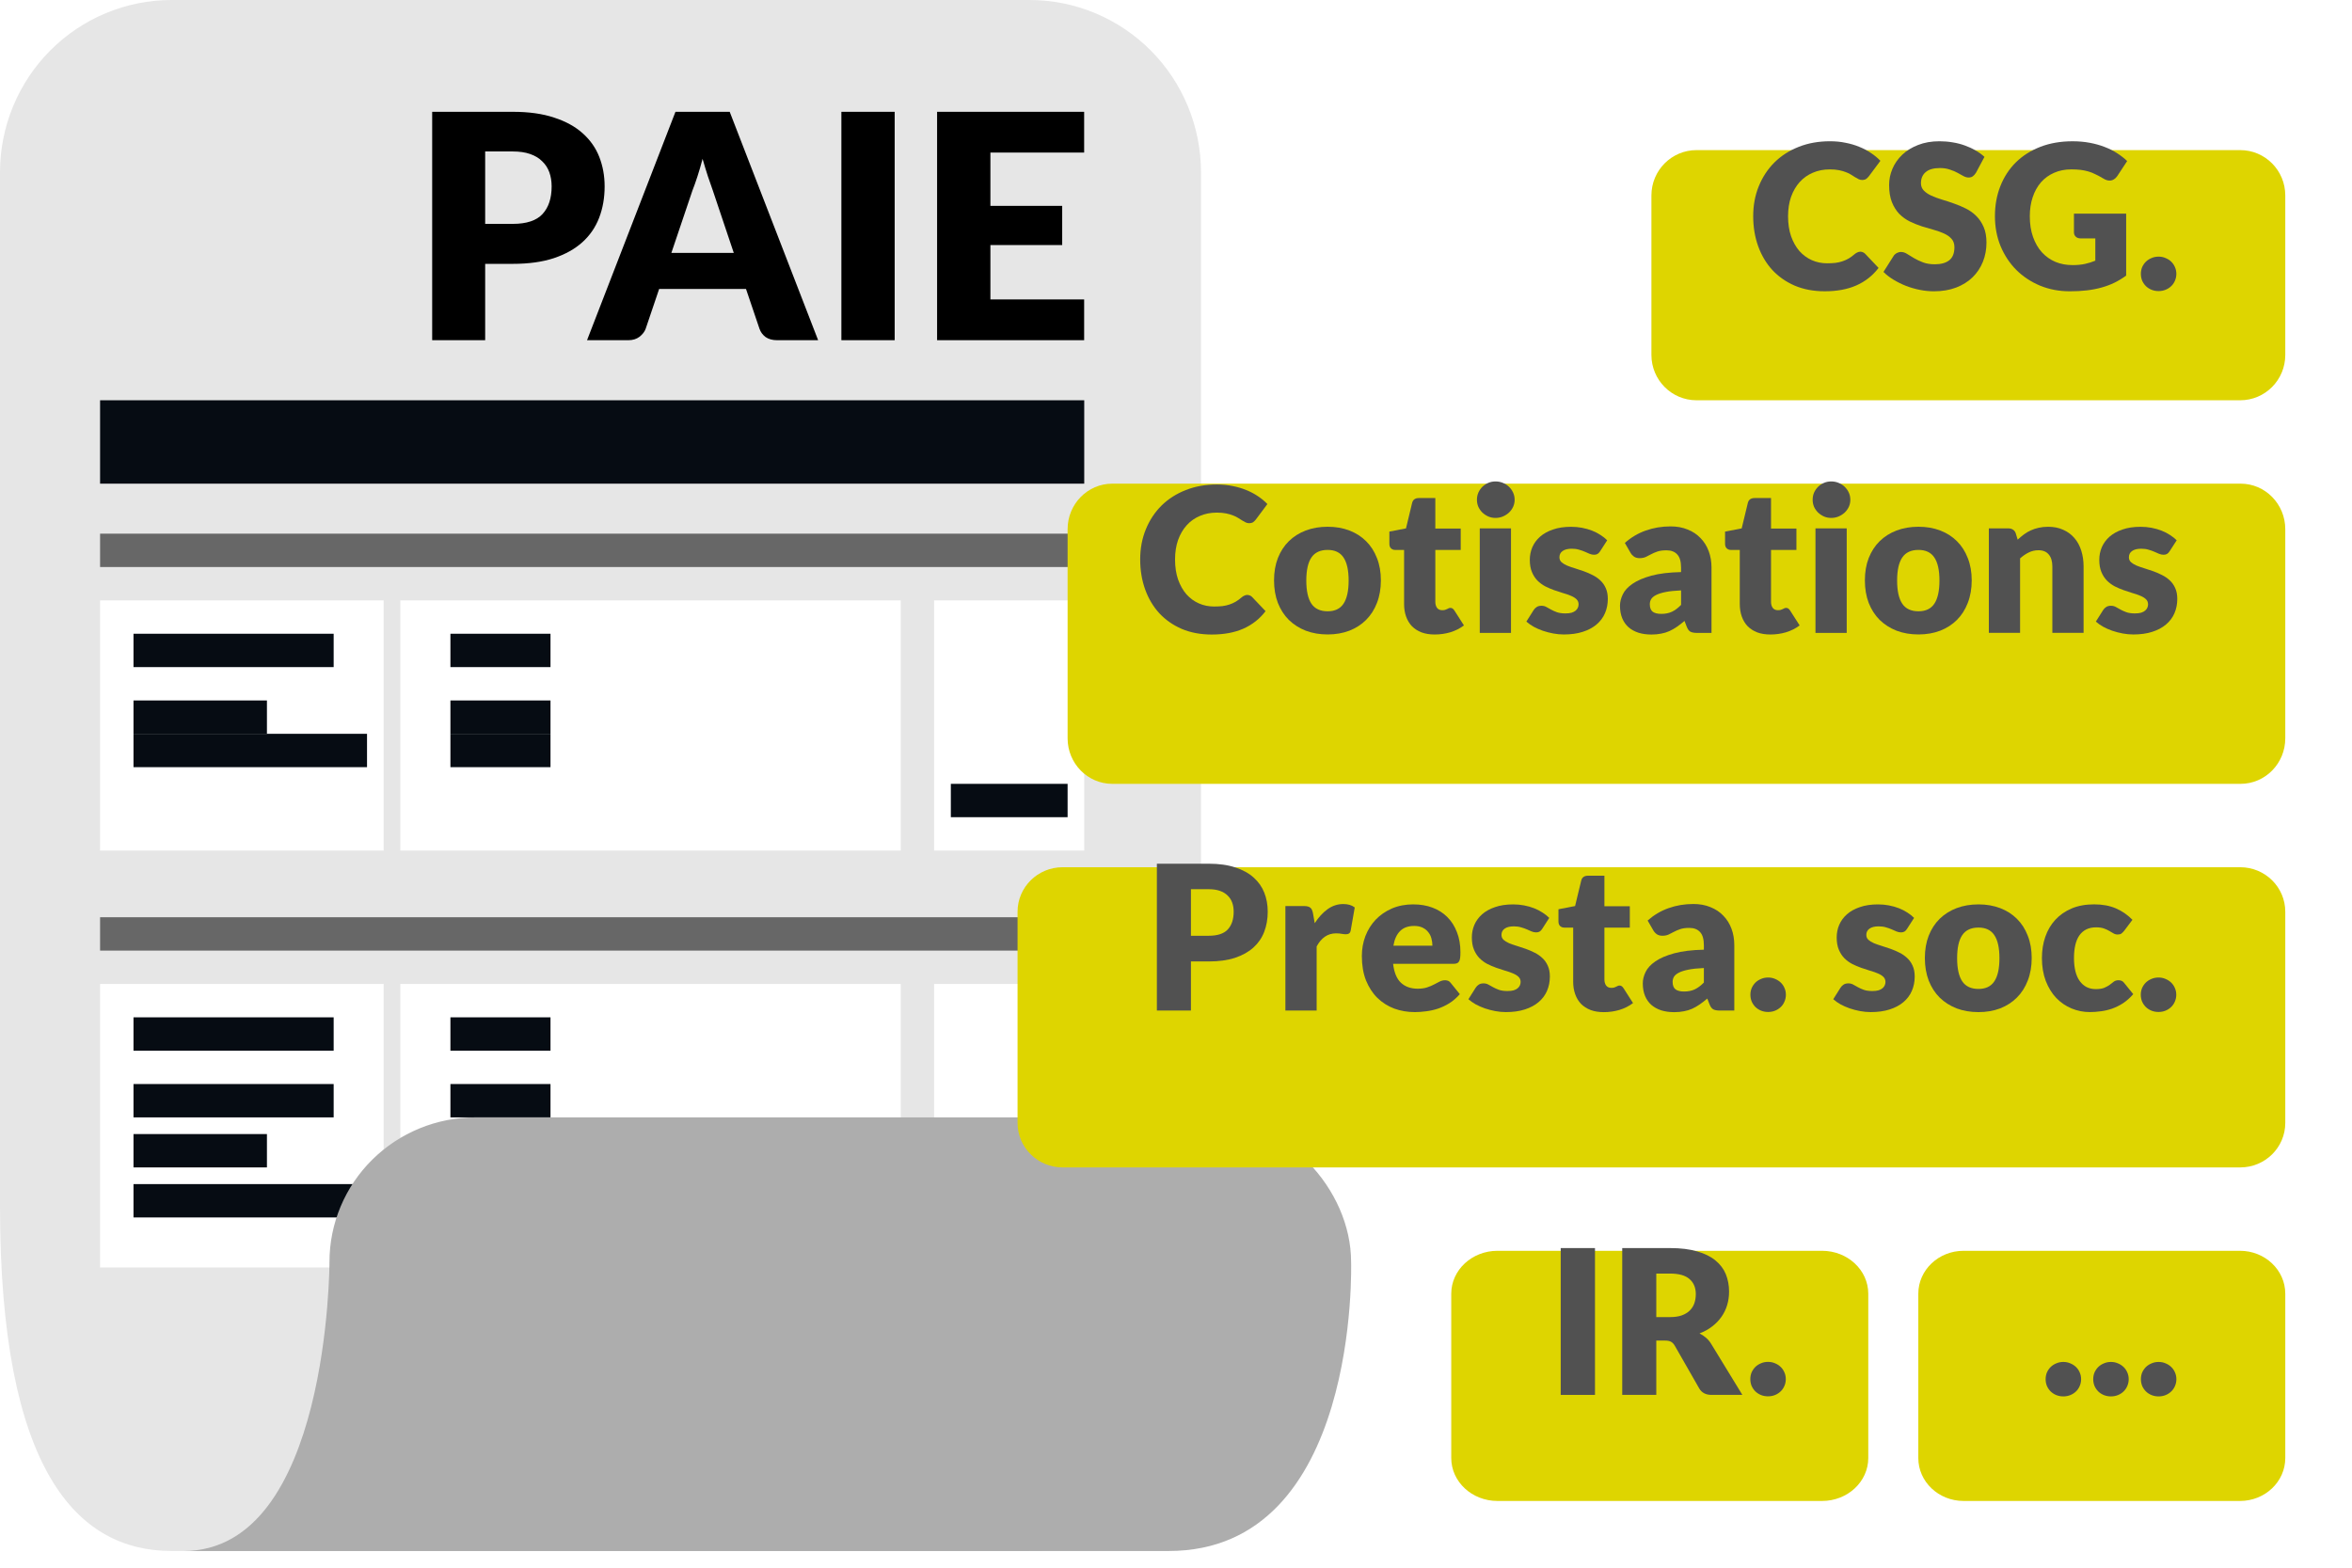 <?xml version="1.0" encoding="UTF-8" standalone="no"?>
<svg
   width="141.003"
   height="94.001"
   viewBox="0 0 141.003 94.001"
   fill="none"
   version="1.1"
   id="svg75"
   xmlns="http://www.w3.org/2000/svg"
   xmlns:svg="http://www.w3.org/2000/svg">
  <g
     filter="url(#filter0_d_48346_15237)"
     id="g1"
     transform="translate(-49.997,-42.999)">
    <path
       d="M 149,50.718 C 149,49.217 150.209,48 151.7,48 h 32.6 c 1.491,0 2.7,1.217 2.7,2.718 v 9.564 C 187,61.783 185.791,63 184.3,63 h -32.6 c -1.491,0 -2.7,-1.217 -2.7,-2.718 z"
       fill="#ded500"
       id="path1" />
  </g>
  <path
     d="m 72,82.667 c 0,2.74 -1.083,5.369 -3.012,7.306 C 67.059,91.911 64.443,93 61.715,93 H 10.286 C 4.605,93 0,88.156 0,72.333 V 10.333 C 0,7.593 1.084,4.965 3.013,3.027 4.942,1.089 7.558,0 10.286,0 h 51.429 c 2.728,0 5.344,1.089 7.273,3.027 1.929,1.938 3.012,4.566 3.012,7.307 z"
     fill="#e6e6e6"
     id="path2" />
  <path
     d="m 6,24 h 59 v 5 H 6 Z"
     fill="#060c13"
     id="path3" />
  <path
     d="m 6,55 h 59 v 2 H 6 Z"
     fill="#676767"
     id="path4" />
  <path
     d="m 6,32 h 59 v 2 H 6 Z"
     fill="#676767"
     id="path5" />
  <path
     d="M 6,36 H 23 V 51 H 6 Z"
     fill="#ffffff"
     id="path6" />
  <path
     d="M 6,59 H 23 V 76 H 6 Z"
     fill="#ffffff"
     id="path7" />
  <path
     d="M 24,36 H 54 V 51 H 24 Z"
     fill="#ffffff"
     id="path8" />
  <path
     d="M 24,59 H 54 V 76 H 24 Z"
     fill="#ffffff"
     id="path9" />
  <path
     d="m 56,36 h 9 v 15 h -9 z"
     fill="#ffffff"
     id="path10" />
  <path
     d="m 56,59 h 9 v 17 h -9 z"
     fill="#ffffff"
     id="path11" />
  <path
     d="m 64.995,6.704 v 2.444 h -5.62 v 3.196 h 4.304 v 2.35 h -4.304 v 3.261 h 5.62 v 2.444 h -8.816 V 6.704 Z"
     fill="#000000"
     id="path12" />
  <path
     d="m 53.636,20.399 h -3.195 V 6.704 h 3.195 z"
     fill="#000000"
     id="path13" />
  <path
     d="m 49.047,20.399 h -2.463 c -0.276,0 -0.504,-0.063 -0.686,-0.188 -0.175,-0.132 -0.298,-0.298 -0.367,-0.498 l -0.808,-2.387 h -5.207 l -0.808,2.387 c -0.063,0.175 -0.185,0.335 -0.367,0.479 -0.182,0.138 -0.404,0.207 -0.667,0.207 H 35.193 L 40.494,6.704 h 3.252 z m -8.798,-5.235 h 3.741 L 42.731,11.413 C 42.65,11.175 42.553,10.896 42.44,10.577 42.333,10.251 42.227,9.9 42.12,9.524 c -0.1,0.382 -0.204,0.736 -0.31,1.062 -0.106,0.326 -0.207,0.608 -0.301,0.846 z"
     fill="#000000"
     id="path14" />
  <path
     d="m 29.086,15.821 v 4.577 h -3.177 V 6.704 h 4.831 c 0.965,0 1.792,0.116 2.481,0.348 0.696,0.226 1.266,0.539 1.711,0.94 0.451,0.401 0.783,0.874 0.996,1.419 0.213,0.545 0.32,1.134 0.32,1.767 0,0.683 -0.11,1.31 -0.329,1.88 -0.219,0.57 -0.554,1.059 -1.006,1.466 -0.451,0.407 -1.024,0.727 -1.72,0.959 -0.689,0.226 -1.507,0.338 -2.453,0.338 z m 0,-2.397 h 1.654 c 0.827,0 1.423,-0.197 1.786,-0.592 0.363,-0.395 0.545,-0.946 0.545,-1.654 0,-0.313 -0.047,-0.599 -0.141,-0.855 C 32.836,10.066 32.692,9.847 32.498,9.665 32.31,9.477 32.069,9.333 31.774,9.232 31.486,9.132 31.141,9.082 30.74,9.082 h -1.654 z"
     fill="#000000"
     id="path15" />
  <path
     d="m 8.003,38.001 h 12 v 2 h -12 z"
     fill="#060c13"
     id="path16" />
  <path
     d="m 8.003,65.001 h 12 v 2 h -12 z"
     fill="#060c13"
     id="path17" />
  <path
     d="m 8.003,61.001 h 12 v 2 h -12 z"
     fill="#060c13"
     id="path18" />
  <path
     d="m 8.003,42.001 h 8 v 2 h -8 z"
     fill="#060c13"
     id="path19" />
  <path
     d="m 8.003,68.001 h 8 v 2 h -8 z"
     fill="#060c13"
     id="path20" />
  <path
     d="m 8.003,44.001 h 14 v 2 h -14 z"
     fill="#060c13"
     id="path21" />
  <path
     d="m 8.003,71.001 h 14 v 2 h -14 z"
     fill="#060c13"
     id="path22" />
  <path
     d="m 57.003,47.001 h 7 v 2 h -7 z"
     fill="#060c13"
     id="path23" />
  <path
     d="m 27.003,38.001 h 6 v 2 h -6 z"
     fill="#060c13"
     id="path24" />
  <path
     d="m 27.003,61.001 h 6 v 2 h -6 z"
     fill="#060c13"
     id="path25" />
  <path
     d="m 27.003,42.001 h 6 v 2 h -6 z"
     fill="#060c13"
     id="path26" />
  <path
     d="m 27.003,65.001 h 6 v 2 h -6 z"
     fill="#060c13"
     id="path27" />
  <path
     d="m 27.003,44.001 h 6 v 2 h -6 z"
     fill="#060c13"
     id="path28" />
  <path
     d="m 70.062,93.001 h -59.059 c 8.749,0 8.749,-17.333 8.749,-17.333 0,-2.299 0.922,-4.503 2.563,-6.129 1.641,-1.625 3.866,-2.538 6.187,-2.538 h 43.747 c 4.832,0 8.75,4.333 8.75,8.667 0,0 0.547,17.333 -10.937,17.333 z"
     fill="#adadad"
     id="path29" />
  <path
     d="m 128.346,16.421 c 0,-0.145 0.026,-0.28 0.078,-0.405 0.057,-0.125 0.131,-0.234 0.224,-0.326 0.097,-0.093 0.209,-0.165 0.338,-0.217 0.129,-0.056 0.27,-0.085 0.423,-0.085 0.149,0 0.288,0.028 0.417,0.085 0.129,0.052 0.242,0.125 0.339,0.217 0.096,0.093 0.171,0.201 0.223,0.326 0.056,0.125 0.085,0.26 0.085,0.405 0,0.145 -0.029,0.282 -0.085,0.411 -0.052,0.125 -0.127,0.234 -0.223,0.326 -0.097,0.093 -0.21,0.165 -0.339,0.217 -0.129,0.052 -0.268,0.079 -0.417,0.079 -0.153,0 -0.294,-0.026 -0.423,-0.079 -0.129,-0.052 -0.241,-0.125 -0.338,-0.217 -0.093,-0.093 -0.167,-0.201 -0.224,-0.326 -0.052,-0.129 -0.078,-0.266 -0.078,-0.411 z"
     fill="#515151"
     id="path30" />
  <path
     d="m 124.249,15.896 c 0.282,0 0.532,-0.024 0.75,-0.072 0.217,-0.048 0.423,-0.113 0.616,-0.193 v -1.335 h -0.87 c -0.129,0 -0.23,-0.034 -0.302,-0.103 -0.073,-0.069 -0.109,-0.155 -0.109,-0.26 v -1.124 h 3.13 v 3.716 c -0.226,0.165 -0.461,0.308 -0.707,0.429 -0.242,0.117 -0.502,0.213 -0.78,0.29 -0.273,0.076 -0.568,0.133 -0.882,0.169 -0.31,0.036 -0.644,0.054 -1.003,0.054 -0.644,0 -1.24,-0.113 -1.788,-0.338 -0.548,-0.23 -1.023,-0.544 -1.426,-0.943 -0.399,-0.403 -0.713,-0.878 -0.943,-1.426 -0.225,-0.552 -0.338,-1.15 -0.338,-1.794 0,-0.657 0.109,-1.259 0.326,-1.807 0.218,-0.552 0.528,-1.027 0.931,-1.426 0.406,-0.399 0.896,-0.709 1.468,-0.93 0.576,-0.222 1.218,-0.332 1.927,-0.332 0.367,0 0.711,0.03 1.034,0.091 0.322,0.06 0.618,0.143 0.888,0.248 0.274,0.105 0.524,0.23 0.749,0.375 0.226,0.145 0.427,0.302 0.604,0.471 l -0.592,0.9 c -0.056,0.085 -0.125,0.151 -0.205,0.199 -0.077,0.048 -0.161,0.072 -0.254,0.072 -0.121,0 -0.246,-0.04 -0.375,-0.121 -0.161,-0.097 -0.314,-0.179 -0.459,-0.248 -0.141,-0.072 -0.286,-0.131 -0.435,-0.175 -0.149,-0.044 -0.306,-0.077 -0.471,-0.097 -0.165,-0.02 -0.351,-0.03 -0.556,-0.03 -0.383,0 -0.727,0.068 -1.033,0.205 -0.307,0.133 -0.568,0.322 -0.786,0.568 -0.213,0.246 -0.379,0.542 -0.495,0.888 -0.117,0.342 -0.176,0.725 -0.176,1.148 0,0.467 0.065,0.882 0.194,1.245 0.129,0.362 0.306,0.669 0.531,0.918 0.23,0.25 0.5,0.441 0.81,0.574 0.314,0.129 0.657,0.193 1.027,0.193 z"
     fill="#515151"
     id="path31" />
  <path
     d="m 118.462,10.355 c -0.061,0.097 -0.125,0.169 -0.194,0.217 -0.064,0.048 -0.149,0.072 -0.254,0.072 -0.092,0 -0.193,-0.028 -0.302,-0.085 -0.104,-0.06 -0.225,-0.127 -0.362,-0.199 -0.133,-0.072 -0.286,-0.137 -0.46,-0.193 -0.173,-0.06 -0.37,-0.091 -0.592,-0.091 -0.382,0 -0.668,0.083 -0.858,0.248 -0.185,0.161 -0.278,0.381 -0.278,0.659 0,0.177 0.057,0.324 0.17,0.441 0.112,0.117 0.259,0.217 0.441,0.302 0.185,0.085 0.394,0.163 0.628,0.236 0.238,0.069 0.479,0.147 0.725,0.236 0.246,0.085 0.486,0.185 0.719,0.302 0.238,0.117 0.447,0.266 0.629,0.447 0.185,0.181 0.334,0.403 0.447,0.665 0.113,0.258 0.169,0.57 0.169,0.937 0,0.407 -0.071,0.787 -0.212,1.142 -0.141,0.354 -0.346,0.665 -0.616,0.93 -0.266,0.262 -0.596,0.469 -0.991,0.622 -0.391,0.149 -0.836,0.224 -1.335,0.224 -0.274,0 -0.554,-0.028 -0.84,-0.085 -0.282,-0.056 -0.556,-0.135 -0.822,-0.236 -0.266,-0.105 -0.515,-0.228 -0.749,-0.369 -0.234,-0.141 -0.437,-0.298 -0.61,-0.471 l 0.604,-0.955 c 0.044,-0.072 0.107,-0.131 0.187,-0.175 0.081,-0.044 0.167,-0.067 0.26,-0.067 0.121,0 0.242,0.038 0.363,0.115 0.124,0.076 0.263,0.161 0.416,0.254 0.158,0.093 0.337,0.177 0.538,0.254 0.202,0.076 0.439,0.115 0.713,0.115 0.371,0 0.659,-0.081 0.864,-0.242 0.206,-0.165 0.308,-0.425 0.308,-0.779 0,-0.205 -0.056,-0.373 -0.169,-0.501 -0.113,-0.129 -0.262,-0.236 -0.447,-0.32 -0.181,-0.085 -0.389,-0.159 -0.622,-0.224 -0.234,-0.065 -0.474,-0.135 -0.719,-0.211 -0.246,-0.081 -0.486,-0.177 -0.719,-0.29 -0.234,-0.117 -0.443,-0.268 -0.629,-0.453 -0.181,-0.189 -0.328,-0.423 -0.441,-0.701 -0.113,-0.282 -0.169,-0.628 -0.169,-1.039 0,-0.33 0.066,-0.653 0.199,-0.967 0.133,-0.314 0.329,-0.594 0.586,-0.84 0.258,-0.246 0.575,-0.441 0.949,-0.586 0.375,-0.149 0.804,-0.224 1.287,-0.224 0.27,0 0.532,0.022 0.786,0.066 0.257,0.04 0.501,0.103 0.731,0.187 0.229,0.081 0.443,0.179 0.64,0.296 0.202,0.113 0.381,0.242 0.538,0.387 z"
     fill="#515151"
     id="path32" />
  <path
     d="m 111.528,15.092 c 0.048,0 0.096,0.01 0.145,0.03 0.048,0.016 0.094,0.046 0.139,0.091 l 0.809,0.852 c -0.354,0.463 -0.799,0.814 -1.335,1.051 -0.532,0.234 -1.162,0.35 -1.891,0.35 -0.669,0 -1.269,-0.113 -1.801,-0.338 -0.528,-0.23 -0.977,-0.544 -1.347,-0.943 -0.367,-0.403 -0.649,-0.878 -0.846,-1.426 -0.198,-0.552 -0.296,-1.15 -0.296,-1.794 0,-0.657 0.112,-1.259 0.338,-1.807 0.226,-0.552 0.54,-1.027 0.943,-1.426 0.406,-0.399 0.892,-0.709 1.456,-0.93 0.564,-0.222 1.186,-0.332 1.867,-0.332 0.33,0 0.64,0.03 0.93,0.091 0.294,0.056 0.568,0.137 0.822,0.242 0.254,0.101 0.488,0.224 0.701,0.369 0.214,0.141 0.403,0.298 0.568,0.471 l -0.689,0.924 c -0.044,0.056 -0.096,0.109 -0.157,0.157 -0.06,0.044 -0.145,0.067 -0.254,0.067 -0.072,0 -0.141,-0.016 -0.205,-0.048 -0.065,-0.032 -0.133,-0.07 -0.206,-0.115 -0.072,-0.048 -0.153,-0.099 -0.241,-0.151 -0.085,-0.056 -0.188,-0.107 -0.308,-0.151 -0.117,-0.048 -0.256,-0.089 -0.417,-0.121 -0.157,-0.032 -0.343,-0.048 -0.556,-0.048 -0.371,0 -0.709,0.066 -1.015,0.199 -0.307,0.129 -0.57,0.316 -0.792,0.562 -0.217,0.242 -0.389,0.536 -0.514,0.882 -0.12,0.346 -0.181,0.735 -0.181,1.166 0,0.451 0.061,0.852 0.181,1.202 0.125,0.35 0.293,0.646 0.502,0.888 0.214,0.238 0.461,0.419 0.743,0.544 0.282,0.125 0.584,0.187 0.907,0.187 0.185,0 0.354,-0.008 0.507,-0.024 0.153,-0.02 0.294,-0.052 0.423,-0.097 0.133,-0.044 0.258,-0.101 0.375,-0.169 0.121,-0.072 0.241,-0.161 0.362,-0.266 0.049,-0.04 0.101,-0.072 0.157,-0.097 0.057,-0.028 0.115,-0.042 0.176,-0.042 z"
     fill="#515151"
     id="path33" />
  <g
     filter="url(#filter1_d_48346_15237)"
     id="g34"
     transform="translate(-49.997,-42.999)">
    <path
       d="M 114,70.731 C 114,69.223 115.2,68 116.681,68 h 67.638 C 185.8,68 187,69.223 187,70.731 V 83.269 C 187,84.777 185.8,86 184.319,86 H 116.681 C 115.2,86 114,84.777 114,83.269 Z"
       fill="#ded500"
       id="path34" />
  </g>
  <path
     d="m 130.07,33.053 c -0.049,0.076 -0.101,0.131 -0.158,0.163 -0.052,0.032 -0.12,0.048 -0.205,0.048 -0.089,0 -0.177,-0.018 -0.266,-0.054 -0.088,-0.04 -0.185,-0.083 -0.29,-0.127 -0.101,-0.044 -0.215,-0.085 -0.344,-0.121 -0.129,-0.04 -0.276,-0.06 -0.441,-0.06 -0.238,0 -0.421,0.046 -0.55,0.139 -0.125,0.089 -0.188,0.213 -0.188,0.375 0,0.117 0.041,0.213 0.121,0.29 0.085,0.076 0.196,0.145 0.333,0.205 0.137,0.056 0.292,0.111 0.465,0.163 0.173,0.052 0.35,0.111 0.532,0.175 0.181,0.064 0.358,0.141 0.531,0.23 0.174,0.085 0.329,0.191 0.466,0.32 0.137,0.125 0.245,0.278 0.326,0.459 0.084,0.181 0.127,0.399 0.127,0.653 0,0.31 -0.057,0.596 -0.169,0.858 -0.113,0.262 -0.282,0.487 -0.508,0.677 -0.222,0.189 -0.497,0.336 -0.828,0.441 -0.326,0.105 -0.703,0.157 -1.13,0.157 -0.213,0 -0.427,-0.02 -0.64,-0.06 -0.214,-0.04 -0.421,-0.095 -0.623,-0.163 -0.197,-0.069 -0.38,-0.149 -0.549,-0.242 -0.17,-0.097 -0.315,-0.199 -0.435,-0.308 l 0.435,-0.689 c 0.052,-0.081 0.114,-0.143 0.187,-0.187 0.072,-0.048 0.167,-0.072 0.284,-0.072 0.109,0 0.205,0.024 0.29,0.072 0.089,0.048 0.183,0.101 0.284,0.157 0.101,0.056 0.217,0.109 0.35,0.157 0.137,0.048 0.309,0.072 0.514,0.072 0.145,0 0.268,-0.014 0.369,-0.042 0.1,-0.032 0.181,-0.074 0.241,-0.127 0.061,-0.052 0.105,-0.111 0.133,-0.175 0.028,-0.065 0.042,-0.131 0.042,-0.199 0,-0.125 -0.042,-0.228 -0.126,-0.308 -0.085,-0.081 -0.196,-0.149 -0.333,-0.205 -0.137,-0.06 -0.294,-0.115 -0.471,-0.163 -0.173,-0.052 -0.35,-0.111 -0.532,-0.175 -0.181,-0.064 -0.36,-0.141 -0.538,-0.23 -0.173,-0.093 -0.328,-0.207 -0.465,-0.344 -0.137,-0.141 -0.248,-0.312 -0.332,-0.514 -0.085,-0.201 -0.127,-0.445 -0.127,-0.731 0,-0.266 0.05,-0.518 0.151,-0.755 0.105,-0.242 0.26,-0.453 0.465,-0.634 0.206,-0.181 0.464,-0.324 0.774,-0.429 0.31,-0.109 0.672,-0.163 1.087,-0.163 0.226,0 0.443,0.02 0.653,0.06 0.213,0.04 0.413,0.097 0.598,0.169 0.185,0.072 0.355,0.159 0.508,0.26 0.153,0.097 0.288,0.203 0.405,0.32 z"
     fill="#515151"
     id="path35" />
  <path
     d="m 119.232,37.948 v -6.266 h 1.16 c 0.117,0 0.214,0.026 0.29,0.079 0.081,0.052 0.137,0.131 0.169,0.236 l 0.109,0.362 c 0.121,-0.113 0.246,-0.217 0.375,-0.314 0.129,-0.097 0.266,-0.177 0.411,-0.242 0.149,-0.069 0.308,-0.121 0.477,-0.157 0.173,-0.04 0.36,-0.06 0.562,-0.06 0.342,0 0.644,0.06 0.906,0.181 0.266,0.117 0.49,0.282 0.671,0.495 0.181,0.209 0.318,0.461 0.411,0.755 0.092,0.29 0.139,0.606 0.139,0.949 v 3.982 h -1.873 v -3.982 c 0,-0.306 -0.071,-0.544 -0.212,-0.713 -0.141,-0.173 -0.348,-0.26 -0.622,-0.26 -0.206,0 -0.399,0.044 -0.58,0.133 -0.181,0.089 -0.355,0.207 -0.52,0.356 v 4.465 z"
     fill="#515151"
     id="path36" />
  <path
     d="m 115.014,31.585 c 0.476,0 0.909,0.074 1.3,0.224 0.39,0.149 0.725,0.362 1.003,0.64 0.282,0.278 0.499,0.616 0.652,1.015 0.157,0.395 0.236,0.84 0.236,1.335 0,0.499 -0.079,0.951 -0.236,1.353 -0.153,0.399 -0.37,0.739 -0.652,1.021 -0.278,0.278 -0.613,0.493 -1.003,0.646 -0.391,0.149 -0.824,0.224 -1.3,0.224 -0.479,0 -0.916,-0.075 -1.311,-0.224 -0.391,-0.153 -0.729,-0.369 -1.015,-0.646 -0.282,-0.282 -0.501,-0.622 -0.659,-1.021 -0.153,-0.403 -0.229,-0.854 -0.229,-1.353 0,-0.495 0.076,-0.941 0.229,-1.335 0.158,-0.399 0.377,-0.737 0.659,-1.015 0.286,-0.278 0.624,-0.491 1.015,-0.64 0.395,-0.149 0.832,-0.224 1.311,-0.224 z m 0,5.069 c 0.431,0 0.748,-0.151 0.949,-0.453 0.206,-0.306 0.308,-0.769 0.308,-1.39 0,-0.62 -0.102,-1.082 -0.308,-1.384 -0.201,-0.302 -0.518,-0.453 -0.949,-0.453 -0.443,0 -0.767,0.151 -0.972,0.453 -0.206,0.302 -0.309,0.763 -0.309,1.384 0,0.62 0.103,1.084 0.309,1.39 0.205,0.302 0.529,0.453 0.972,0.453 z"
     fill="#515151"
     id="path37" />
  <path
     d="m 110.711,31.684 v 6.266 h -1.873 v -6.266 z m 0.217,-1.716 c 0,0.149 -0.03,0.29 -0.09,0.423 -0.061,0.129 -0.143,0.244 -0.248,0.344 -0.105,0.097 -0.228,0.175 -0.369,0.236 -0.137,0.056 -0.284,0.085 -0.441,0.085 -0.153,0 -0.296,-0.028 -0.429,-0.085 -0.133,-0.06 -0.251,-0.139 -0.356,-0.236 -0.101,-0.101 -0.181,-0.215 -0.242,-0.344 -0.056,-0.133 -0.084,-0.274 -0.084,-0.423 0,-0.153 0.028,-0.296 0.084,-0.429 0.061,-0.133 0.141,-0.25 0.242,-0.35 0.105,-0.101 0.223,-0.179 0.356,-0.236 0.133,-0.056 0.276,-0.085 0.429,-0.085 0.157,0 0.304,0.028 0.441,0.085 0.141,0.056 0.264,0.135 0.369,0.236 0.105,0.101 0.187,0.218 0.248,0.35 0.06,0.133 0.09,0.276 0.09,0.429 z"
     fill="#515151"
     id="path38" />
  <path
     d="m 106.137,38.046 c -0.298,0 -0.562,-0.042 -0.791,-0.127 -0.226,-0.089 -0.417,-0.211 -0.574,-0.369 -0.154,-0.161 -0.27,-0.354 -0.351,-0.58 -0.08,-0.226 -0.121,-0.477 -0.121,-0.755 v -3.239 h -0.532 c -0.096,0 -0.179,-0.03 -0.247,-0.091 -0.069,-0.064 -0.103,-0.157 -0.103,-0.278 v -0.731 l 0.997,-0.193 0.369,-1.529 c 0.048,-0.193 0.185,-0.29 0.41,-0.29 h 0.979 v 1.831 h 1.523 v 1.281 h -1.523 v 3.112 c 0,0.145 0.035,0.266 0.103,0.362 0.073,0.093 0.175,0.139 0.308,0.139 0.069,0 0.125,-0.006 0.169,-0.018 0.049,-0.016 0.089,-0.032 0.121,-0.048 0.037,-0.02 0.069,-0.036 0.097,-0.048 0.032,-0.016 0.068,-0.024 0.109,-0.024 0.056,0 0.1,0.014 0.133,0.042 0.036,0.024 0.072,0.065 0.108,0.121 l 0.568,0.888 c -0.241,0.181 -0.513,0.318 -0.815,0.411 -0.302,0.089 -0.615,0.133 -0.937,0.133 z"
     fill="#515151"
     id="path39" />
  <path
     d="m 101.747,37.951 c -0.177,0 -0.312,-0.024 -0.405,-0.072 -0.088,-0.048 -0.163,-0.149 -0.223,-0.302 l -0.133,-0.344 c -0.157,0.133 -0.308,0.25 -0.453,0.35 -0.145,0.101 -0.296,0.187 -0.454,0.26 -0.153,0.069 -0.318,0.119 -0.495,0.151 -0.173,0.036 -0.367,0.054 -0.58,0.054 -0.286,0 -0.546,-0.036 -0.78,-0.109 -0.233,-0.077 -0.433,-0.187 -0.598,-0.332 -0.161,-0.145 -0.286,-0.324 -0.374,-0.538 -0.089,-0.217 -0.133,-0.467 -0.133,-0.749 0,-0.222 0.056,-0.449 0.169,-0.683 0.113,-0.234 0.308,-0.445 0.586,-0.634 0.278,-0.193 0.653,-0.354 1.124,-0.483 0.471,-0.129 1.065,-0.201 1.782,-0.217 v -0.266 c 0,-0.367 -0.076,-0.63 -0.229,-0.791 -0.149,-0.165 -0.363,-0.248 -0.641,-0.248 -0.221,0 -0.403,0.024 -0.544,0.072 -0.141,0.048 -0.267,0.103 -0.38,0.163 -0.109,0.06 -0.216,0.115 -0.32,0.163 -0.105,0.048 -0.23,0.072 -0.375,0.072 -0.129,0 -0.24,-0.03 -0.332,-0.091 -0.089,-0.065 -0.16,-0.143 -0.212,-0.236 l -0.338,-0.586 c 0.378,-0.334 0.797,-0.582 1.257,-0.743 0.463,-0.165 0.958,-0.248 1.486,-0.248 0.379,0 0.719,0.062 1.021,0.187 0.306,0.121 0.564,0.292 0.774,0.514 0.213,0.217 0.376,0.477 0.489,0.779 0.113,0.302 0.169,0.632 0.169,0.991 v 3.916 z m -2.151,-1.142 c 0.242,0 0.453,-0.042 0.635,-0.127 0.181,-0.085 0.364,-0.222 0.549,-0.411 v -0.87 c -0.374,0.016 -0.682,0.048 -0.924,0.097 -0.242,0.048 -0.433,0.109 -0.574,0.181 -0.141,0.072 -0.24,0.155 -0.296,0.248 -0.053,0.093 -0.079,0.193 -0.079,0.302 0,0.213 0.059,0.364 0.175,0.453 0.117,0.085 0.289,0.127 0.514,0.127 z"
     fill="#515151"
     id="path40" />
  <path
     d="m 95.929,33.053 c -0.048,0.076 -0.1,0.131 -0.157,0.163 -0.052,0.032 -0.121,0.048 -0.205,0.048 -0.089,0 -0.177,-0.018 -0.266,-0.054 -0.089,-0.04 -0.185,-0.083 -0.29,-0.127 -0.101,-0.044 -0.216,-0.085 -0.344,-0.121 -0.129,-0.04 -0.276,-0.06 -0.442,-0.06 -0.237,0 -0.42,0.046 -0.549,0.139 -0.125,0.089 -0.188,0.213 -0.188,0.375 0,0.117 0.041,0.213 0.121,0.29 0.085,0.076 0.196,0.145 0.332,0.205 0.137,0.056 0.293,0.111 0.466,0.163 0.173,0.052 0.35,0.111 0.531,0.175 0.182,0.064 0.359,0.141 0.532,0.23 0.173,0.085 0.329,0.191 0.465,0.32 0.137,0.125 0.246,0.278 0.327,0.459 0.084,0.181 0.127,0.399 0.127,0.653 0,0.31 -0.057,0.596 -0.17,0.858 -0.112,0.262 -0.282,0.487 -0.507,0.677 -0.222,0.189 -0.498,0.336 -0.828,0.441 -0.326,0.105 -0.703,0.157 -1.13,0.157 -0.213,0 -0.427,-0.02 -0.64,-0.06 -0.214,-0.04 -0.421,-0.095 -0.623,-0.163 -0.197,-0.069 -0.38,-0.149 -0.55,-0.242 -0.169,-0.097 -0.314,-0.199 -0.435,-0.308 l 0.435,-0.689 c 0.053,-0.081 0.115,-0.143 0.188,-0.187 0.072,-0.048 0.167,-0.072 0.284,-0.072 0.109,0 0.205,0.024 0.29,0.072 0.088,0.048 0.183,0.101 0.284,0.157 0.101,0.056 0.217,0.109 0.35,0.157 0.137,0.048 0.308,0.072 0.514,0.072 0.145,0 0.268,-0.014 0.368,-0.042 0.101,-0.032 0.182,-0.074 0.242,-0.127 0.061,-0.052 0.105,-0.111 0.133,-0.175 0.028,-0.065 0.042,-0.131 0.042,-0.199 0,-0.125 -0.042,-0.228 -0.127,-0.308 -0.084,-0.081 -0.195,-0.149 -0.332,-0.205 -0.137,-0.06 -0.294,-0.115 -0.471,-0.163 -0.173,-0.052 -0.351,-0.111 -0.532,-0.175 -0.181,-0.064 -0.36,-0.141 -0.538,-0.23 -0.173,-0.093 -0.328,-0.207 -0.465,-0.344 -0.137,-0.141 -0.248,-0.312 -0.332,-0.514 -0.085,-0.201 -0.127,-0.445 -0.127,-0.731 0,-0.266 0.05,-0.518 0.151,-0.755 0.105,-0.242 0.26,-0.453 0.465,-0.634 0.206,-0.181 0.463,-0.324 0.774,-0.429 0.31,-0.109 0.672,-0.163 1.087,-0.163 0.226,0 0.443,0.02 0.653,0.06 0.213,0.04 0.413,0.097 0.598,0.169 0.185,0.072 0.354,0.159 0.508,0.26 0.153,0.097 0.288,0.203 0.404,0.32 z"
     fill="#515151"
     id="path41" />
  <path
     d="m 90.585,31.684 v 6.266 h -1.873 v -6.266 z m 0.218,-1.716 c 0,0.149 -0.03,0.29 -0.091,0.423 -0.06,0.129 -0.143,0.244 -0.247,0.344 -0.105,0.097 -0.228,0.175 -0.369,0.236 -0.137,0.056 -0.284,0.085 -0.441,0.085 -0.153,0 -0.296,-0.028 -0.429,-0.085 -0.133,-0.06 -0.252,-0.139 -0.357,-0.236 -0.1,-0.101 -0.181,-0.215 -0.241,-0.344 -0.057,-0.133 -0.085,-0.274 -0.085,-0.423 0,-0.153 0.028,-0.296 0.085,-0.429 0.06,-0.133 0.141,-0.25 0.241,-0.35 0.105,-0.101 0.224,-0.179 0.357,-0.236 0.133,-0.056 0.276,-0.085 0.429,-0.085 0.157,0 0.304,0.028 0.441,0.085 0.141,0.056 0.264,0.135 0.369,0.236 0.104,0.101 0.187,0.218 0.247,0.35 0.061,0.133 0.091,0.276 0.091,0.429 z"
     fill="#515151"
     id="path42" />
  <path
     d="m 86.012,38.046 c -0.298,0 -0.562,-0.042 -0.792,-0.127 -0.226,-0.089 -0.417,-0.211 -0.574,-0.369 -0.153,-0.161 -0.27,-0.354 -0.35,-0.58 -0.081,-0.226 -0.121,-0.477 -0.121,-0.755 v -3.239 h -0.532 c -0.097,0 -0.179,-0.03 -0.248,-0.091 -0.068,-0.064 -0.102,-0.157 -0.102,-0.278 v -0.731 l 0.997,-0.193 0.368,-1.529 c 0.048,-0.193 0.185,-0.29 0.411,-0.29 h 0.979 v 1.831 h 1.523 v 1.281 h -1.523 v 3.112 c 0,0.145 0.034,0.266 0.103,0.362 0.072,0.093 0.175,0.139 0.308,0.139 0.068,0 0.125,-0.006 0.169,-0.018 0.048,-0.016 0.089,-0.032 0.121,-0.048 0.036,-0.02 0.068,-0.036 0.096,-0.048 0.033,-0.016 0.069,-0.024 0.109,-0.024 0.057,0 0.101,0.014 0.133,0.042 0.036,0.024 0.073,0.065 0.109,0.121 l 0.568,0.888 c -0.242,0.181 -0.514,0.318 -0.816,0.411 -0.302,0.089 -0.614,0.133 -0.936,0.133 z"
     fill="#515151"
     id="path43" />
  <path
     d="m 79.594,31.585 c 0.475,0 0.908,0.074 1.299,0.224 0.391,0.149 0.725,0.362 1.003,0.64 0.282,0.278 0.5,0.616 0.653,1.015 0.157,0.395 0.235,0.84 0.235,1.335 0,0.499 -0.078,0.951 -0.235,1.353 -0.153,0.399 -0.371,0.739 -0.653,1.021 -0.278,0.278 -0.612,0.493 -1.003,0.646 -0.391,0.149 -0.824,0.224 -1.299,0.224 -0.479,0 -0.916,-0.075 -1.311,-0.224 -0.391,-0.153 -0.729,-0.369 -1.015,-0.646 -0.282,-0.282 -0.502,-0.622 -0.659,-1.021 -0.153,-0.403 -0.23,-0.854 -0.23,-1.353 0,-0.495 0.077,-0.941 0.23,-1.335 0.157,-0.399 0.377,-0.737 0.659,-1.015 0.286,-0.278 0.624,-0.491 1.015,-0.64 0.395,-0.149 0.832,-0.224 1.311,-0.224 z m 0,5.069 c 0.431,0 0.747,-0.151 0.949,-0.453 0.205,-0.306 0.308,-0.769 0.308,-1.39 0,-0.62 -0.103,-1.082 -0.308,-1.384 -0.202,-0.302 -0.518,-0.453 -0.949,-0.453 -0.443,0 -0.767,0.151 -0.973,0.453 -0.205,0.302 -0.308,0.763 -0.308,1.384 0,0.62 0.103,1.084 0.308,1.39 0.206,0.302 0.53,0.453 0.973,0.453 z"
     fill="#515151"
     id="path44" />
  <path
     d="m 74.778,35.674 c 0.048,0 0.096,0.01 0.145,0.03 0.048,0.016 0.094,0.046 0.139,0.091 l 0.809,0.852 c -0.354,0.463 -0.799,0.814 -1.335,1.051 -0.532,0.234 -1.162,0.35 -1.891,0.35 -0.669,0 -1.269,-0.113 -1.801,-0.338 -0.528,-0.23 -0.977,-0.544 -1.347,-0.943 -0.367,-0.403 -0.649,-0.878 -0.846,-1.426 -0.198,-0.552 -0.296,-1.15 -0.296,-1.795 0,-0.657 0.112,-1.259 0.338,-1.807 0.226,-0.552 0.54,-1.027 0.943,-1.426 0.406,-0.399 0.892,-0.709 1.456,-0.93 0.564,-0.222 1.186,-0.332 1.867,-0.332 0.33,0 0.64,0.03 0.93,0.091 0.294,0.056 0.568,0.137 0.822,0.242 0.254,0.101 0.488,0.224 0.701,0.369 0.214,0.141 0.403,0.298 0.568,0.471 l -0.689,0.924 c -0.044,0.056 -0.096,0.109 -0.157,0.157 -0.06,0.044 -0.145,0.066 -0.254,0.066 -0.072,0 -0.141,-0.016 -0.205,-0.048 -0.065,-0.032 -0.133,-0.07 -0.206,-0.115 -0.072,-0.048 -0.153,-0.099 -0.241,-0.151 -0.085,-0.056 -0.188,-0.107 -0.308,-0.151 -0.117,-0.048 -0.256,-0.089 -0.417,-0.121 -0.157,-0.032 -0.343,-0.048 -0.556,-0.048 -0.371,0 -0.709,0.067 -1.015,0.199 -0.307,0.129 -0.57,0.316 -0.792,0.562 -0.217,0.242 -0.389,0.536 -0.514,0.882 -0.12,0.346 -0.181,0.735 -0.181,1.166 0,0.451 0.061,0.852 0.181,1.202 0.125,0.35 0.293,0.647 0.502,0.888 0.214,0.238 0.461,0.419 0.743,0.544 0.282,0.125 0.584,0.187 0.907,0.187 0.185,0 0.354,-0.008 0.507,-0.024 0.153,-0.02 0.294,-0.052 0.423,-0.097 0.133,-0.044 0.258,-0.101 0.375,-0.169 0.121,-0.072 0.241,-0.161 0.362,-0.266 0.049,-0.04 0.101,-0.072 0.157,-0.097 0.057,-0.028 0.115,-0.042 0.176,-0.042 z"
     fill="#515151"
     id="path45" />
  <g
     filter="url(#filter2_d_48346_15237)"
     id="g46"
     transform="translate(-49.997,-42.999)">
    <path
       d="M 111,93.669 C 111,92.195 112.209,91 113.7,91 h 70.6 c 1.491,0 2.7,1.195 2.7,2.669 v 12.662 c 0,1.474 -1.209,2.669 -2.7,2.669 h -70.6 c -1.491,0 -2.7,-1.195 -2.7,-2.669 z"
       fill="#ded500"
       id="path46" />
  </g>
  <path
     d="m 128.341,59.647 c 0,-0.145 0.026,-0.28 0.078,-0.405 0.057,-0.125 0.131,-0.233 0.224,-0.326 0.097,-0.093 0.209,-0.165 0.338,-0.218 0.129,-0.056 0.27,-0.084 0.423,-0.084 0.149,0 0.288,0.028 0.417,0.084 0.129,0.053 0.242,0.125 0.339,0.218 0.096,0.093 0.171,0.201 0.223,0.326 0.057,0.125 0.085,0.26 0.085,0.405 0,0.145 -0.028,0.282 -0.085,0.411 -0.052,0.125 -0.127,0.234 -0.223,0.326 -0.097,0.093 -0.21,0.165 -0.339,0.218 -0.129,0.052 -0.268,0.078 -0.417,0.078 -0.153,0 -0.294,-0.026 -0.423,-0.078 -0.129,-0.053 -0.241,-0.125 -0.338,-0.218 -0.093,-0.092 -0.167,-0.201 -0.224,-0.326 -0.052,-0.129 -0.078,-0.266 -0.078,-0.411 z"
     fill="#515151"
     id="path47" />
  <path
     d="m 127.345,55.812 c -0.057,0.069 -0.111,0.123 -0.163,0.163 -0.053,0.04 -0.127,0.06 -0.224,0.06 -0.093,0 -0.177,-0.022 -0.254,-0.067 -0.072,-0.044 -0.155,-0.093 -0.248,-0.145 -0.092,-0.056 -0.201,-0.107 -0.326,-0.151 -0.125,-0.044 -0.28,-0.067 -0.465,-0.067 -0.23,0 -0.429,0.042 -0.598,0.127 -0.165,0.085 -0.302,0.205 -0.411,0.362 -0.109,0.157 -0.189,0.35 -0.242,0.58 -0.052,0.226 -0.078,0.482 -0.078,0.768 0,0.6 0.114,1.061 0.344,1.383 0.234,0.323 0.554,0.484 0.961,0.484 0.217,0 0.388,-0.027 0.513,-0.079 0.129,-0.056 0.238,-0.117 0.327,-0.181 0.088,-0.069 0.169,-0.131 0.241,-0.187 0.077,-0.057 0.172,-0.085 0.284,-0.085 0.149,0 0.262,0.054 0.339,0.163 l 0.544,0.671 c -0.194,0.221 -0.397,0.403 -0.611,0.544 -0.213,0.137 -0.433,0.245 -0.658,0.326 -0.222,0.076 -0.446,0.129 -0.671,0.157 -0.226,0.032 -0.445,0.048 -0.659,0.048 -0.382,0 -0.749,-0.072 -1.099,-0.217 -0.347,-0.145 -0.653,-0.355 -0.919,-0.629 -0.262,-0.278 -0.471,-0.618 -0.628,-1.021 -0.153,-0.403 -0.23,-0.862 -0.23,-1.377 0,-0.452 0.067,-0.873 0.2,-1.263 0.136,-0.395 0.336,-0.735 0.598,-1.021 0.266,-0.29 0.592,-0.518 0.979,-0.683 0.39,-0.165 0.841,-0.248 1.353,-0.248 0.492,0 0.923,0.079 1.293,0.236 0.371,0.157 0.705,0.387 1.003,0.689 z"
     fill="#515151"
     id="path48" />
  <path
     d="m 118.611,54.229 c 0.475,0 0.908,0.075 1.299,0.224 0.39,0.149 0.725,0.362 1.003,0.64 0.282,0.278 0.499,0.616 0.652,1.015 0.157,0.395 0.236,0.84 0.236,1.336 0,0.499 -0.079,0.95 -0.236,1.353 -0.153,0.399 -0.37,0.739 -0.652,1.021 -0.278,0.278 -0.613,0.494 -1.003,0.647 -0.391,0.149 -0.824,0.223 -1.299,0.223 -0.48,0 -0.917,-0.074 -1.312,-0.223 -0.39,-0.153 -0.729,-0.369 -1.015,-0.647 -0.282,-0.282 -0.501,-0.622 -0.658,-1.021 -0.153,-0.403 -0.23,-0.854 -0.23,-1.353 0,-0.496 0.077,-0.941 0.23,-1.336 0.157,-0.399 0.376,-0.737 0.658,-1.015 0.286,-0.278 0.625,-0.491 1.015,-0.64 0.395,-0.149 0.832,-0.224 1.312,-0.224 z m 0,5.07 c 0.431,0 0.747,-0.151 0.948,-0.454 0.206,-0.306 0.308,-0.769 0.308,-1.389 0,-0.621 -0.102,-1.082 -0.308,-1.384 -0.201,-0.302 -0.517,-0.453 -0.948,-0.453 -0.444,0 -0.768,0.151 -0.973,0.453 -0.206,0.302 -0.308,0.763 -0.308,1.384 0,0.62 0.102,1.083 0.308,1.389 0.205,0.303 0.529,0.454 0.973,0.454 z"
     fill="#515151"
     id="path49" />
  <path
     d="m 114.327,55.697 c -0.048,0.077 -0.1,0.131 -0.157,0.163 -0.052,0.032 -0.121,0.048 -0.205,0.048 -0.089,0 -0.177,-0.018 -0.266,-0.054 -0.089,-0.04 -0.185,-0.083 -0.29,-0.127 -0.101,-0.044 -0.216,-0.085 -0.344,-0.121 -0.129,-0.04 -0.276,-0.06 -0.442,-0.06 -0.237,0 -0.421,0.046 -0.549,0.139 -0.125,0.089 -0.188,0.213 -0.188,0.375 0,0.117 0.041,0.213 0.121,0.29 0.085,0.076 0.195,0.145 0.332,0.205 0.137,0.056 0.292,0.111 0.466,0.163 0.173,0.052 0.35,0.111 0.531,0.175 0.182,0.065 0.359,0.141 0.532,0.229 0.173,0.085 0.328,0.192 0.465,0.321 0.137,0.124 0.246,0.278 0.327,0.459 0.084,0.181 0.127,0.399 0.127,0.652 0,0.311 -0.057,0.597 -0.17,0.858 -0.112,0.262 -0.282,0.488 -0.507,0.677 -0.222,0.189 -0.498,0.336 -0.828,0.441 -0.326,0.105 -0.703,0.157 -1.13,0.157 -0.213,0 -0.427,-0.02 -0.64,-0.06 -0.214,-0.04 -0.421,-0.095 -0.623,-0.163 -0.197,-0.069 -0.38,-0.149 -0.55,-0.242 -0.169,-0.097 -0.314,-0.199 -0.435,-0.308 l 0.435,-0.689 c 0.053,-0.081 0.115,-0.143 0.188,-0.187 0.072,-0.049 0.167,-0.073 0.284,-0.073 0.108,0 0.205,0.024 0.29,0.073 0.088,0.048 0.183,0.1 0.284,0.157 0.1,0.056 0.217,0.109 0.35,0.157 0.137,0.048 0.308,0.072 0.514,0.072 0.145,0 0.268,-0.014 0.368,-0.042 0.101,-0.032 0.182,-0.074 0.242,-0.127 0.061,-0.052 0.105,-0.111 0.133,-0.175 0.028,-0.064 0.042,-0.131 0.042,-0.199 0,-0.125 -0.042,-0.228 -0.127,-0.309 -0.084,-0.08 -0.195,-0.149 -0.332,-0.205 -0.137,-0.06 -0.294,-0.115 -0.471,-0.163 -0.173,-0.052 -0.351,-0.111 -0.532,-0.175 -0.181,-0.065 -0.36,-0.141 -0.538,-0.23 -0.173,-0.093 -0.328,-0.207 -0.465,-0.344 -0.137,-0.141 -0.248,-0.313 -0.332,-0.514 -0.085,-0.201 -0.127,-0.445 -0.127,-0.731 0,-0.266 0.05,-0.518 0.151,-0.755 0.105,-0.242 0.26,-0.453 0.465,-0.634 0.206,-0.181 0.463,-0.324 0.774,-0.429 0.31,-0.109 0.672,-0.163 1.087,-0.163 0.226,0 0.443,0.02 0.653,0.06 0.213,0.04 0.413,0.097 0.598,0.169 0.185,0.072 0.354,0.159 0.508,0.26 0.153,0.097 0.288,0.203 0.404,0.32 z"
     fill="#515151"
     id="path50" />
  <path
     d="m 104.937,59.647 c 0,-0.145 0.026,-0.28 0.079,-0.405 0.056,-0.125 0.131,-0.233 0.223,-0.326 0.097,-0.093 0.21,-0.165 0.339,-0.218 0.128,-0.056 0.269,-0.084 0.423,-0.084 0.149,0 0.288,0.028 0.416,0.084 0.129,0.053 0.242,0.125 0.339,0.218 0.097,0.093 0.171,0.201 0.223,0.326 0.057,0.125 0.085,0.26 0.085,0.405 0,0.145 -0.028,0.282 -0.085,0.411 -0.052,0.125 -0.126,0.234 -0.223,0.326 -0.097,0.093 -0.21,0.165 -0.339,0.218 -0.128,0.052 -0.267,0.078 -0.416,0.078 -0.154,0 -0.295,-0.026 -0.423,-0.078 -0.129,-0.053 -0.242,-0.125 -0.339,-0.218 -0.092,-0.092 -0.167,-0.201 -0.223,-0.326 -0.053,-0.129 -0.079,-0.266 -0.079,-0.411 z"
     fill="#515151"
     id="path51" />
  <path
     d="m 103.114,60.595 c -0.177,0 -0.312,-0.024 -0.404,-0.073 -0.089,-0.048 -0.164,-0.149 -0.224,-0.302 l -0.133,-0.344 c -0.157,0.133 -0.308,0.25 -0.453,0.35 -0.145,0.101 -0.296,0.188 -0.453,0.26 -0.153,0.069 -0.319,0.119 -0.496,0.151 -0.173,0.036 -0.366,0.054 -0.58,0.054 -0.286,0 -0.546,-0.036 -0.779,-0.108 -0.234,-0.077 -0.433,-0.188 -0.599,-0.333 -0.161,-0.145 -0.286,-0.324 -0.374,-0.537 -0.089,-0.218 -0.133,-0.468 -0.133,-0.75 0,-0.221 0.056,-0.449 0.169,-0.682 0.113,-0.234 0.308,-0.446 0.586,-0.635 0.278,-0.193 0.653,-0.354 1.124,-0.483 0.471,-0.129 1.066,-0.202 1.783,-0.218 v -0.266 c 0,-0.367 -0.077,-0.63 -0.23,-0.792 -0.149,-0.165 -0.363,-0.248 -0.641,-0.248 -0.221,0 -0.402,0.024 -0.543,0.072 -0.141,0.048 -0.268,0.103 -0.381,0.163 -0.109,0.06 -0.216,0.115 -0.32,0.163 -0.105,0.048 -0.23,0.072 -0.375,0.072 -0.129,0 -0.24,-0.03 -0.332,-0.091 -0.089,-0.064 -0.159,-0.143 -0.212,-0.236 l -0.338,-0.586 c 0.379,-0.334 0.798,-0.582 1.257,-0.743 0.463,-0.165 0.958,-0.248 1.486,-0.248 0.379,0 0.719,0.062 1.021,0.187 0.306,0.121 0.564,0.292 0.774,0.514 0.213,0.218 0.376,0.477 0.489,0.779 0.113,0.302 0.169,0.632 0.169,0.991 v 3.916 z m -2.151,-1.142 c 0.242,0 0.453,-0.042 0.635,-0.127 0.181,-0.085 0.364,-0.222 0.55,-0.411 v -0.87 c -0.375,0.016 -0.683,0.048 -0.925,0.097 -0.242,0.048 -0.433,0.108 -0.574,0.181 -0.141,0.072 -0.24,0.155 -0.296,0.248 -0.052,0.092 -0.079,0.193 -0.079,0.302 0,0.213 0.059,0.364 0.176,0.453 0.116,0.085 0.288,0.127 0.513,0.127 z"
     fill="#515151"
     id="path52" />
  <path
     d="m 96.149,60.69 c -0.298,0 -0.562,-0.042 -0.792,-0.127 -0.225,-0.088 -0.417,-0.211 -0.574,-0.368 -0.153,-0.161 -0.27,-0.355 -0.35,-0.58 -0.081,-0.226 -0.121,-0.478 -0.121,-0.756 v -3.238 h -0.532 c -0.096,0 -0.179,-0.03 -0.248,-0.091 -0.068,-0.065 -0.102,-0.157 -0.102,-0.278 v -0.731 l 0.997,-0.193 0.368,-1.529 c 0.049,-0.193 0.186,-0.29 0.411,-0.29 h 0.979 v 1.831 h 1.523 v 1.281 h -1.523 v 3.111 c 0,0.145 0.034,0.266 0.103,0.363 0.072,0.093 0.175,0.139 0.308,0.139 0.068,0 0.125,-0.006 0.169,-0.018 0.048,-0.016 0.089,-0.032 0.121,-0.049 0.036,-0.02 0.068,-0.036 0.097,-0.048 0.032,-0.016 0.068,-0.024 0.108,-0.024 0.057,0 0.101,0.014 0.133,0.042 0.037,0.024 0.073,0.065 0.109,0.121 l 0.568,0.888 c -0.242,0.182 -0.513,0.319 -0.816,0.411 -0.302,0.089 -0.614,0.133 -0.936,0.133 z"
     fill="#515151"
     id="path53" />
  <path
     d="m 92.455,55.697 c -0.048,0.077 -0.1,0.131 -0.157,0.163 -0.052,0.032 -0.121,0.048 -0.205,0.048 -0.089,0 -0.177,-0.018 -0.266,-0.054 -0.089,-0.04 -0.185,-0.083 -0.29,-0.127 -0.101,-0.044 -0.216,-0.085 -0.345,-0.121 -0.128,-0.04 -0.275,-0.06 -0.441,-0.06 -0.237,0 -0.421,0.046 -0.549,0.139 -0.125,0.089 -0.188,0.213 -0.188,0.375 0,0.117 0.04,0.213 0.121,0.29 0.085,0.076 0.195,0.145 0.332,0.205 0.137,0.056 0.292,0.111 0.466,0.163 0.173,0.052 0.35,0.111 0.531,0.175 0.182,0.065 0.359,0.141 0.532,0.229 0.173,0.085 0.328,0.192 0.465,0.321 0.137,0.124 0.246,0.278 0.327,0.459 0.084,0.181 0.127,0.399 0.127,0.652 0,0.311 -0.057,0.597 -0.17,0.858 -0.112,0.262 -0.282,0.488 -0.507,0.677 -0.222,0.189 -0.498,0.336 -0.828,0.441 -0.326,0.105 -0.703,0.157 -1.13,0.157 -0.213,0 -0.427,-0.02 -0.64,-0.06 -0.214,-0.04 -0.421,-0.095 -0.623,-0.163 -0.197,-0.069 -0.38,-0.149 -0.55,-0.242 -0.169,-0.097 -0.314,-0.199 -0.435,-0.308 l 0.435,-0.689 c 0.053,-0.081 0.115,-0.143 0.188,-0.187 0.072,-0.049 0.167,-0.073 0.284,-0.073 0.108,0 0.205,0.024 0.29,0.073 0.088,0.048 0.183,0.1 0.284,0.157 0.1,0.056 0.217,0.109 0.35,0.157 0.137,0.048 0.308,0.072 0.514,0.072 0.145,0 0.268,-0.014 0.368,-0.042 0.101,-0.032 0.182,-0.074 0.242,-0.127 0.06,-0.052 0.105,-0.111 0.133,-0.175 0.028,-0.064 0.042,-0.131 0.042,-0.199 0,-0.125 -0.042,-0.228 -0.127,-0.309 -0.084,-0.08 -0.195,-0.149 -0.332,-0.205 -0.137,-0.06 -0.294,-0.115 -0.471,-0.163 -0.173,-0.052 -0.351,-0.111 -0.532,-0.175 -0.181,-0.065 -0.361,-0.141 -0.538,-0.23 -0.173,-0.093 -0.328,-0.207 -0.465,-0.344 -0.137,-0.141 -0.248,-0.313 -0.332,-0.514 -0.085,-0.201 -0.127,-0.445 -0.127,-0.731 0,-0.266 0.05,-0.518 0.151,-0.755 0.105,-0.242 0.26,-0.453 0.465,-0.634 0.205,-0.181 0.463,-0.324 0.773,-0.429 0.311,-0.109 0.673,-0.163 1.088,-0.163 0.226,0 0.443,0.02 0.653,0.06 0.213,0.04 0.413,0.097 0.598,0.169 0.185,0.072 0.354,0.159 0.507,0.26 0.154,0.097 0.288,0.203 0.405,0.32 z"
     fill="#515151"
     id="path54" />
  <path
     d="m 84.737,54.229 c 0.415,0 0.794,0.065 1.136,0.193 0.347,0.129 0.643,0.316 0.889,0.562 0.249,0.246 0.443,0.548 0.58,0.906 0.141,0.354 0.211,0.757 0.211,1.208 0,0.141 -0.006,0.256 -0.018,0.345 -0.012,0.088 -0.034,0.159 -0.067,0.211 -0.032,0.052 -0.076,0.089 -0.132,0.109 -0.053,0.02 -0.121,0.03 -0.206,0.03 h -3.613 c 0.06,0.524 0.219,0.904 0.477,1.142 0.258,0.234 0.59,0.35 0.997,0.35 0.218,0 0.405,-0.026 0.562,-0.078 0.157,-0.052 0.296,-0.111 0.417,-0.175 0.125,-0.065 0.238,-0.123 0.338,-0.176 0.105,-0.052 0.214,-0.078 0.327,-0.078 0.149,0 0.261,0.054 0.338,0.163 l 0.544,0.671 c -0.194,0.221 -0.403,0.403 -0.629,0.544 -0.221,0.137 -0.451,0.245 -0.688,0.326 -0.234,0.076 -0.47,0.129 -0.707,0.157 -0.234,0.032 -0.458,0.048 -0.671,0.048 -0.439,0 -0.852,-0.07 -1.239,-0.211 -0.382,-0.145 -0.719,-0.359 -1.009,-0.641 -0.286,-0.282 -0.513,-0.632 -0.683,-1.051 -0.165,-0.419 -0.247,-0.906 -0.247,-1.462 0,-0.419 0.07,-0.816 0.211,-1.191 0.145,-0.375 0.351,-0.703 0.616,-0.985 0.27,-0.282 0.595,-0.506 0.973,-0.671 0.383,-0.165 0.814,-0.248 1.293,-0.248 z m 0.037,1.293 c -0.359,0 -0.639,0.103 -0.84,0.308 -0.202,0.201 -0.335,0.493 -0.399,0.876 h 2.338 c 0,-0.149 -0.02,-0.294 -0.06,-0.435 -0.036,-0.141 -0.099,-0.266 -0.187,-0.375 -0.085,-0.113 -0.198,-0.203 -0.339,-0.272 -0.141,-0.069 -0.312,-0.103 -0.513,-0.103 z"
     fill="#515151"
     id="path55" />
  <path
     d="m 77.06,60.595 v -6.266 h 1.111 c 0.093,0 0.17,0.008 0.23,0.024 0.064,0.016 0.117,0.042 0.157,0.079 0.044,0.032 0.077,0.076 0.097,0.133 0.024,0.056 0.044,0.125 0.06,0.205 l 0.103,0.586 c 0.23,-0.354 0.487,-0.634 0.773,-0.84 0.286,-0.205 0.599,-0.308 0.937,-0.308 0.286,0 0.516,0.069 0.689,0.205 l -0.242,1.378 c -0.016,0.085 -0.048,0.145 -0.097,0.181 -0.048,0.032 -0.112,0.048 -0.193,0.048 -0.068,0 -0.149,-0.008 -0.242,-0.024 -0.092,-0.02 -0.209,-0.03 -0.35,-0.03 -0.492,0 -0.878,0.262 -1.16,0.785 v 3.843 z"
     fill="#515151"
     id="path56" />
  <path
     d="m 71.397,57.651 v 2.943 h -2.042 v -8.804 h 3.105 c 0.621,0 1.152,0.074 1.596,0.224 0.447,0.145 0.813,0.346 1.099,0.604 0.29,0.258 0.504,0.562 0.641,0.912 0.137,0.35 0.205,0.729 0.205,1.136 0,0.439 -0.07,0.842 -0.211,1.208 -0.141,0.367 -0.357,0.681 -0.647,0.943 -0.29,0.262 -0.658,0.468 -1.106,0.617 -0.443,0.145 -0.968,0.217 -1.577,0.217 z m 0,-1.541 h 1.063 c 0.532,0 0.915,-0.127 1.148,-0.381 0.234,-0.254 0.351,-0.608 0.351,-1.063 0,-0.201 -0.03,-0.385 -0.091,-0.55 -0.06,-0.165 -0.153,-0.306 -0.278,-0.423 -0.121,-0.121 -0.276,-0.213 -0.465,-0.278 -0.185,-0.065 -0.407,-0.097 -0.665,-0.097 h -1.063 z"
     fill="#515151"
     id="path57" />
  <g
     filter="url(#filter3_d_48346_15237)"
     id="g58"
     transform="translate(-49.997,-42.999)">
    <path
       d="m 165,116.575 c 0,-1.422 1.215,-2.575 2.714,-2.575 h 16.572 c 1.499,0 2.714,1.153 2.714,2.575 v 9.85 c 0,1.422 -1.215,2.575 -2.714,2.575 H 167.714 C 166.215,129 165,127.847 165,126.425 Z"
       fill="#ded500"
       id="path58" />
  </g>
  <g
     filter="url(#filter4_d_48346_15237)"
     id="g59"
     transform="translate(-49.997,-42.999)">
    <path
       d="m 137,116.575 c 0,-1.422 1.24,-2.575 2.77,-2.575 h 19.46 c 1.53,0 2.77,1.153 2.77,2.575 v 9.85 c 0,1.422 -1.24,2.575 -2.77,2.575 h -19.46 c -1.53,0 -2.77,-1.153 -2.77,-2.575 z"
       fill="#ded500"
       id="path59" />
  </g>
  <path
     d="m 104.932,82.694 c 0,-0.145 0.026,-0.28 0.078,-0.405 0.057,-0.125 0.131,-0.234 0.224,-0.326 0.097,-0.093 0.209,-0.165 0.338,-0.218 0.129,-0.056 0.27,-0.084 0.423,-0.084 0.149,0 0.288,0.028 0.417,0.084 0.129,0.053 0.242,0.125 0.338,0.218 0.097,0.092 0.172,0.201 0.224,0.326 0.056,0.125 0.085,0.26 0.085,0.405 0,0.145 -0.029,0.282 -0.085,0.411 -0.052,0.125 -0.127,0.233 -0.224,0.326 -0.096,0.093 -0.209,0.165 -0.338,0.218 -0.129,0.052 -0.268,0.078 -0.417,0.078 -0.153,0 -0.294,-0.026 -0.423,-0.078 -0.129,-0.053 -0.241,-0.125 -0.338,-0.218 -0.093,-0.093 -0.167,-0.201 -0.224,-0.326 -0.052,-0.129 -0.078,-0.266 -0.078,-0.411 z"
     fill="#515151"
     id="path60" />
  <path
     d="m 99.295,80.384 v 3.257 h -2.042 v -8.804 h 2.864 c 0.637,0 1.178,0.066 1.625,0.199 0.452,0.129 0.818,0.311 1.1,0.544 0.286,0.234 0.494,0.51 0.623,0.828 0.128,0.318 0.193,0.665 0.193,1.039 0,0.286 -0.038,0.556 -0.115,0.81 -0.076,0.254 -0.191,0.489 -0.344,0.707 -0.149,0.213 -0.335,0.405 -0.556,0.574 -0.218,0.169 -0.47,0.308 -0.756,0.417 0.137,0.068 0.264,0.153 0.381,0.254 0.121,0.1 0.226,0.223 0.314,0.368 l 1.873,3.064 h -1.848 c -0.343,0 -0.589,-0.129 -0.738,-0.387 l -1.462,-2.556 c -0.064,-0.113 -0.141,-0.193 -0.229,-0.242 -0.085,-0.048 -0.206,-0.072 -0.363,-0.072 z m 0,-1.408 h 0.822 c 0.278,0 0.514,-0.034 0.707,-0.103 0.197,-0.072 0.359,-0.171 0.483,-0.296 0.125,-0.125 0.216,-0.27 0.272,-0.435 0.057,-0.169 0.085,-0.35 0.085,-0.544 0,-0.386 -0.127,-0.689 -0.381,-0.906 -0.249,-0.218 -0.638,-0.326 -1.166,-0.326 h -0.822 z"
     fill="#515151"
     id="path61" />
  <path
     d="m 95.62,83.641 h -2.055 v -8.804 h 2.055 z"
     fill="#515151"
     id="path62" />
  <path
     d="m 128.348,82.698 c 0,-0.145 0.026,-0.28 0.078,-0.405 0.057,-0.124 0.131,-0.233 0.224,-0.326 0.097,-0.092 0.209,-0.165 0.338,-0.217 0.129,-0.057 0.27,-0.085 0.423,-0.085 0.149,0 0.288,0.028 0.417,0.085 0.129,0.052 0.242,0.125 0.338,0.217 0.097,0.093 0.172,0.202 0.224,0.326 0.056,0.125 0.085,0.26 0.085,0.405 0,0.145 -0.029,0.282 -0.085,0.411 -0.052,0.125 -0.127,0.234 -0.224,0.326 -0.096,0.093 -0.209,0.166 -0.338,0.218 -0.129,0.052 -0.268,0.079 -0.417,0.079 -0.153,0 -0.294,-0.027 -0.423,-0.079 -0.129,-0.052 -0.241,-0.125 -0.338,-0.218 -0.093,-0.092 -0.167,-0.201 -0.224,-0.326 -0.052,-0.129 -0.078,-0.266 -0.078,-0.411 z"
     fill="#515151"
     id="path63" />
  <path
     d="m 125.489,82.698 c 0,-0.145 0.027,-0.28 0.079,-0.405 0.056,-0.124 0.131,-0.233 0.223,-0.326 0.097,-0.092 0.21,-0.165 0.339,-0.217 0.129,-0.057 0.27,-0.085 0.423,-0.085 0.149,0 0.288,0.028 0.417,0.085 0.129,0.052 0.241,0.125 0.338,0.217 0.097,0.093 0.171,0.202 0.224,0.326 0.056,0.125 0.084,0.26 0.084,0.405 0,0.145 -0.028,0.282 -0.084,0.411 -0.053,0.125 -0.127,0.234 -0.224,0.326 -0.097,0.093 -0.209,0.166 -0.338,0.218 -0.129,0.052 -0.268,0.079 -0.417,0.079 -0.153,0 -0.294,-0.027 -0.423,-0.079 -0.129,-0.052 -0.242,-0.125 -0.339,-0.218 -0.092,-0.092 -0.167,-0.201 -0.223,-0.326 -0.052,-0.129 -0.079,-0.266 -0.079,-0.411 z"
     fill="#515151"
     id="path64" />
  <path
     d="m 122.636,82.698 c 0,-0.145 0.026,-0.28 0.078,-0.405 0.057,-0.124 0.131,-0.233 0.224,-0.326 0.097,-0.092 0.209,-0.165 0.338,-0.217 0.129,-0.057 0.27,-0.085 0.423,-0.085 0.149,0 0.288,0.028 0.417,0.085 0.129,0.052 0.242,0.125 0.339,0.217 0.096,0.093 0.171,0.202 0.223,0.326 0.057,0.125 0.085,0.26 0.085,0.405 0,0.145 -0.028,0.282 -0.085,0.411 -0.052,0.125 -0.127,0.234 -0.223,0.326 -0.097,0.093 -0.21,0.166 -0.339,0.218 -0.129,0.052 -0.268,0.079 -0.417,0.079 -0.153,0 -0.294,-0.027 -0.423,-0.079 -0.129,-0.052 -0.241,-0.125 -0.338,-0.218 -0.093,-0.092 -0.167,-0.201 -0.224,-0.326 -0.052,-0.129 -0.078,-0.266 -0.078,-0.411 z"
     fill="#515151"
     id="path65" />
  <defs
     id="defs75">
    <filter
       id="filter0_d_48346_15237"
       x="145"
       y="48"
       width="46"
       height="23"
       filterUnits="userSpaceOnUse"
       color-interpolation-filters="sRGB">
      <feFlood
         flood-opacity="0"
         result="BackgroundImageFix"
         id="feFlood65" />
      <feColorMatrix
         in="SourceAlpha"
         type="matrix"
         values="0 0 0 0 0 0 0 0 0 0 0 0 0 0 0 0 0 0 127 0"
         result="hardAlpha"
         id="feColorMatrix65" />
      <feOffset
         dy="4"
         id="feOffset65" />
      <feGaussianBlur
         stdDeviation="2"
         id="feGaussianBlur65" />
      <feColorMatrix
         type="matrix"
         values="0 0 0 0 0 0 0 0 0 0 0 0 0 0 0 0 0 0 0.25 0"
         id="feColorMatrix66" />
      <feBlend
         mode="normal"
         in2="BackgroundImageFix"
         result="effect1_dropShadow_48346_15237"
         id="feBlend66" />
      <feBlend
         mode="normal"
         in="SourceGraphic"
         in2="effect1_dropShadow_48346_15237"
         result="shape"
         id="feBlend67" />
    </filter>
    <filter
       id="filter1_d_48346_15237"
       x="110"
       y="68"
       width="81"
       height="26"
       filterUnits="userSpaceOnUse"
       color-interpolation-filters="sRGB">
      <feFlood
         flood-opacity="0"
         result="BackgroundImageFix"
         id="feFlood67" />
      <feColorMatrix
         in="SourceAlpha"
         type="matrix"
         values="0 0 0 0 0 0 0 0 0 0 0 0 0 0 0 0 0 0 127 0"
         result="hardAlpha"
         id="feColorMatrix67" />
      <feOffset
         dy="4"
         id="feOffset67" />
      <feGaussianBlur
         stdDeviation="2"
         id="feGaussianBlur67" />
      <feColorMatrix
         type="matrix"
         values="0 0 0 0 0 0 0 0 0 0 0 0 0 0 0 0 0 0 0.25 0"
         id="feColorMatrix68" />
      <feBlend
         mode="normal"
         in2="BackgroundImageFix"
         result="effect1_dropShadow_48346_15237"
         id="feBlend68" />
      <feBlend
         mode="normal"
         in="SourceGraphic"
         in2="effect1_dropShadow_48346_15237"
         result="shape"
         id="feBlend69" />
    </filter>
    <filter
       id="filter2_d_48346_15237"
       x="107"
       y="91"
       width="84"
       height="26"
       filterUnits="userSpaceOnUse"
       color-interpolation-filters="sRGB">
      <feFlood
         flood-opacity="0"
         result="BackgroundImageFix"
         id="feFlood69" />
      <feColorMatrix
         in="SourceAlpha"
         type="matrix"
         values="0 0 0 0 0 0 0 0 0 0 0 0 0 0 0 0 0 0 127 0"
         result="hardAlpha"
         id="feColorMatrix69" />
      <feOffset
         dy="4"
         id="feOffset69" />
      <feGaussianBlur
         stdDeviation="2"
         id="feGaussianBlur69" />
      <feColorMatrix
         type="matrix"
         values="0 0 0 0 0 0 0 0 0 0 0 0 0 0 0 0 0 0 0.25 0"
         id="feColorMatrix70" />
      <feBlend
         mode="normal"
         in2="BackgroundImageFix"
         result="effect1_dropShadow_48346_15237"
         id="feBlend70" />
      <feBlend
         mode="normal"
         in="SourceGraphic"
         in2="effect1_dropShadow_48346_15237"
         result="shape"
         id="feBlend71" />
    </filter>
    <filter
       id="filter3_d_48346_15237"
       x="161"
       y="114"
       width="30"
       height="23"
       filterUnits="userSpaceOnUse"
       color-interpolation-filters="sRGB">
      <feFlood
         flood-opacity="0"
         result="BackgroundImageFix"
         id="feFlood71" />
      <feColorMatrix
         in="SourceAlpha"
         type="matrix"
         values="0 0 0 0 0 0 0 0 0 0 0 0 0 0 0 0 0 0 127 0"
         result="hardAlpha"
         id="feColorMatrix71" />
      <feOffset
         dy="4"
         id="feOffset71" />
      <feGaussianBlur
         stdDeviation="2"
         id="feGaussianBlur71" />
      <feColorMatrix
         type="matrix"
         values="0 0 0 0 0 0 0 0 0 0 0 0 0 0 0 0 0 0 0.25 0"
         id="feColorMatrix72" />
      <feBlend
         mode="normal"
         in2="BackgroundImageFix"
         result="effect1_dropShadow_48346_15237"
         id="feBlend72" />
      <feBlend
         mode="normal"
         in="SourceGraphic"
         in2="effect1_dropShadow_48346_15237"
         result="shape"
         id="feBlend73" />
    </filter>
    <filter
       id="filter4_d_48346_15237"
       x="133"
       y="114"
       width="33"
       height="23"
       filterUnits="userSpaceOnUse"
       color-interpolation-filters="sRGB">
      <feFlood
         flood-opacity="0"
         result="BackgroundImageFix"
         id="feFlood73" />
      <feColorMatrix
         in="SourceAlpha"
         type="matrix"
         values="0 0 0 0 0 0 0 0 0 0 0 0 0 0 0 0 0 0 127 0"
         result="hardAlpha"
         id="feColorMatrix73" />
      <feOffset
         dy="4"
         id="feOffset73" />
      <feGaussianBlur
         stdDeviation="2"
         id="feGaussianBlur73" />
      <feColorMatrix
         type="matrix"
         values="0 0 0 0 0 0 0 0 0 0 0 0 0 0 0 0 0 0 0.25 0"
         id="feColorMatrix74" />
      <feBlend
         mode="normal"
         in2="BackgroundImageFix"
         result="effect1_dropShadow_48346_15237"
         id="feBlend74" />
      <feBlend
         mode="normal"
         in="SourceGraphic"
         in2="effect1_dropShadow_48346_15237"
         result="shape"
         id="feBlend75" />
    </filter>
  </defs>
</svg>
